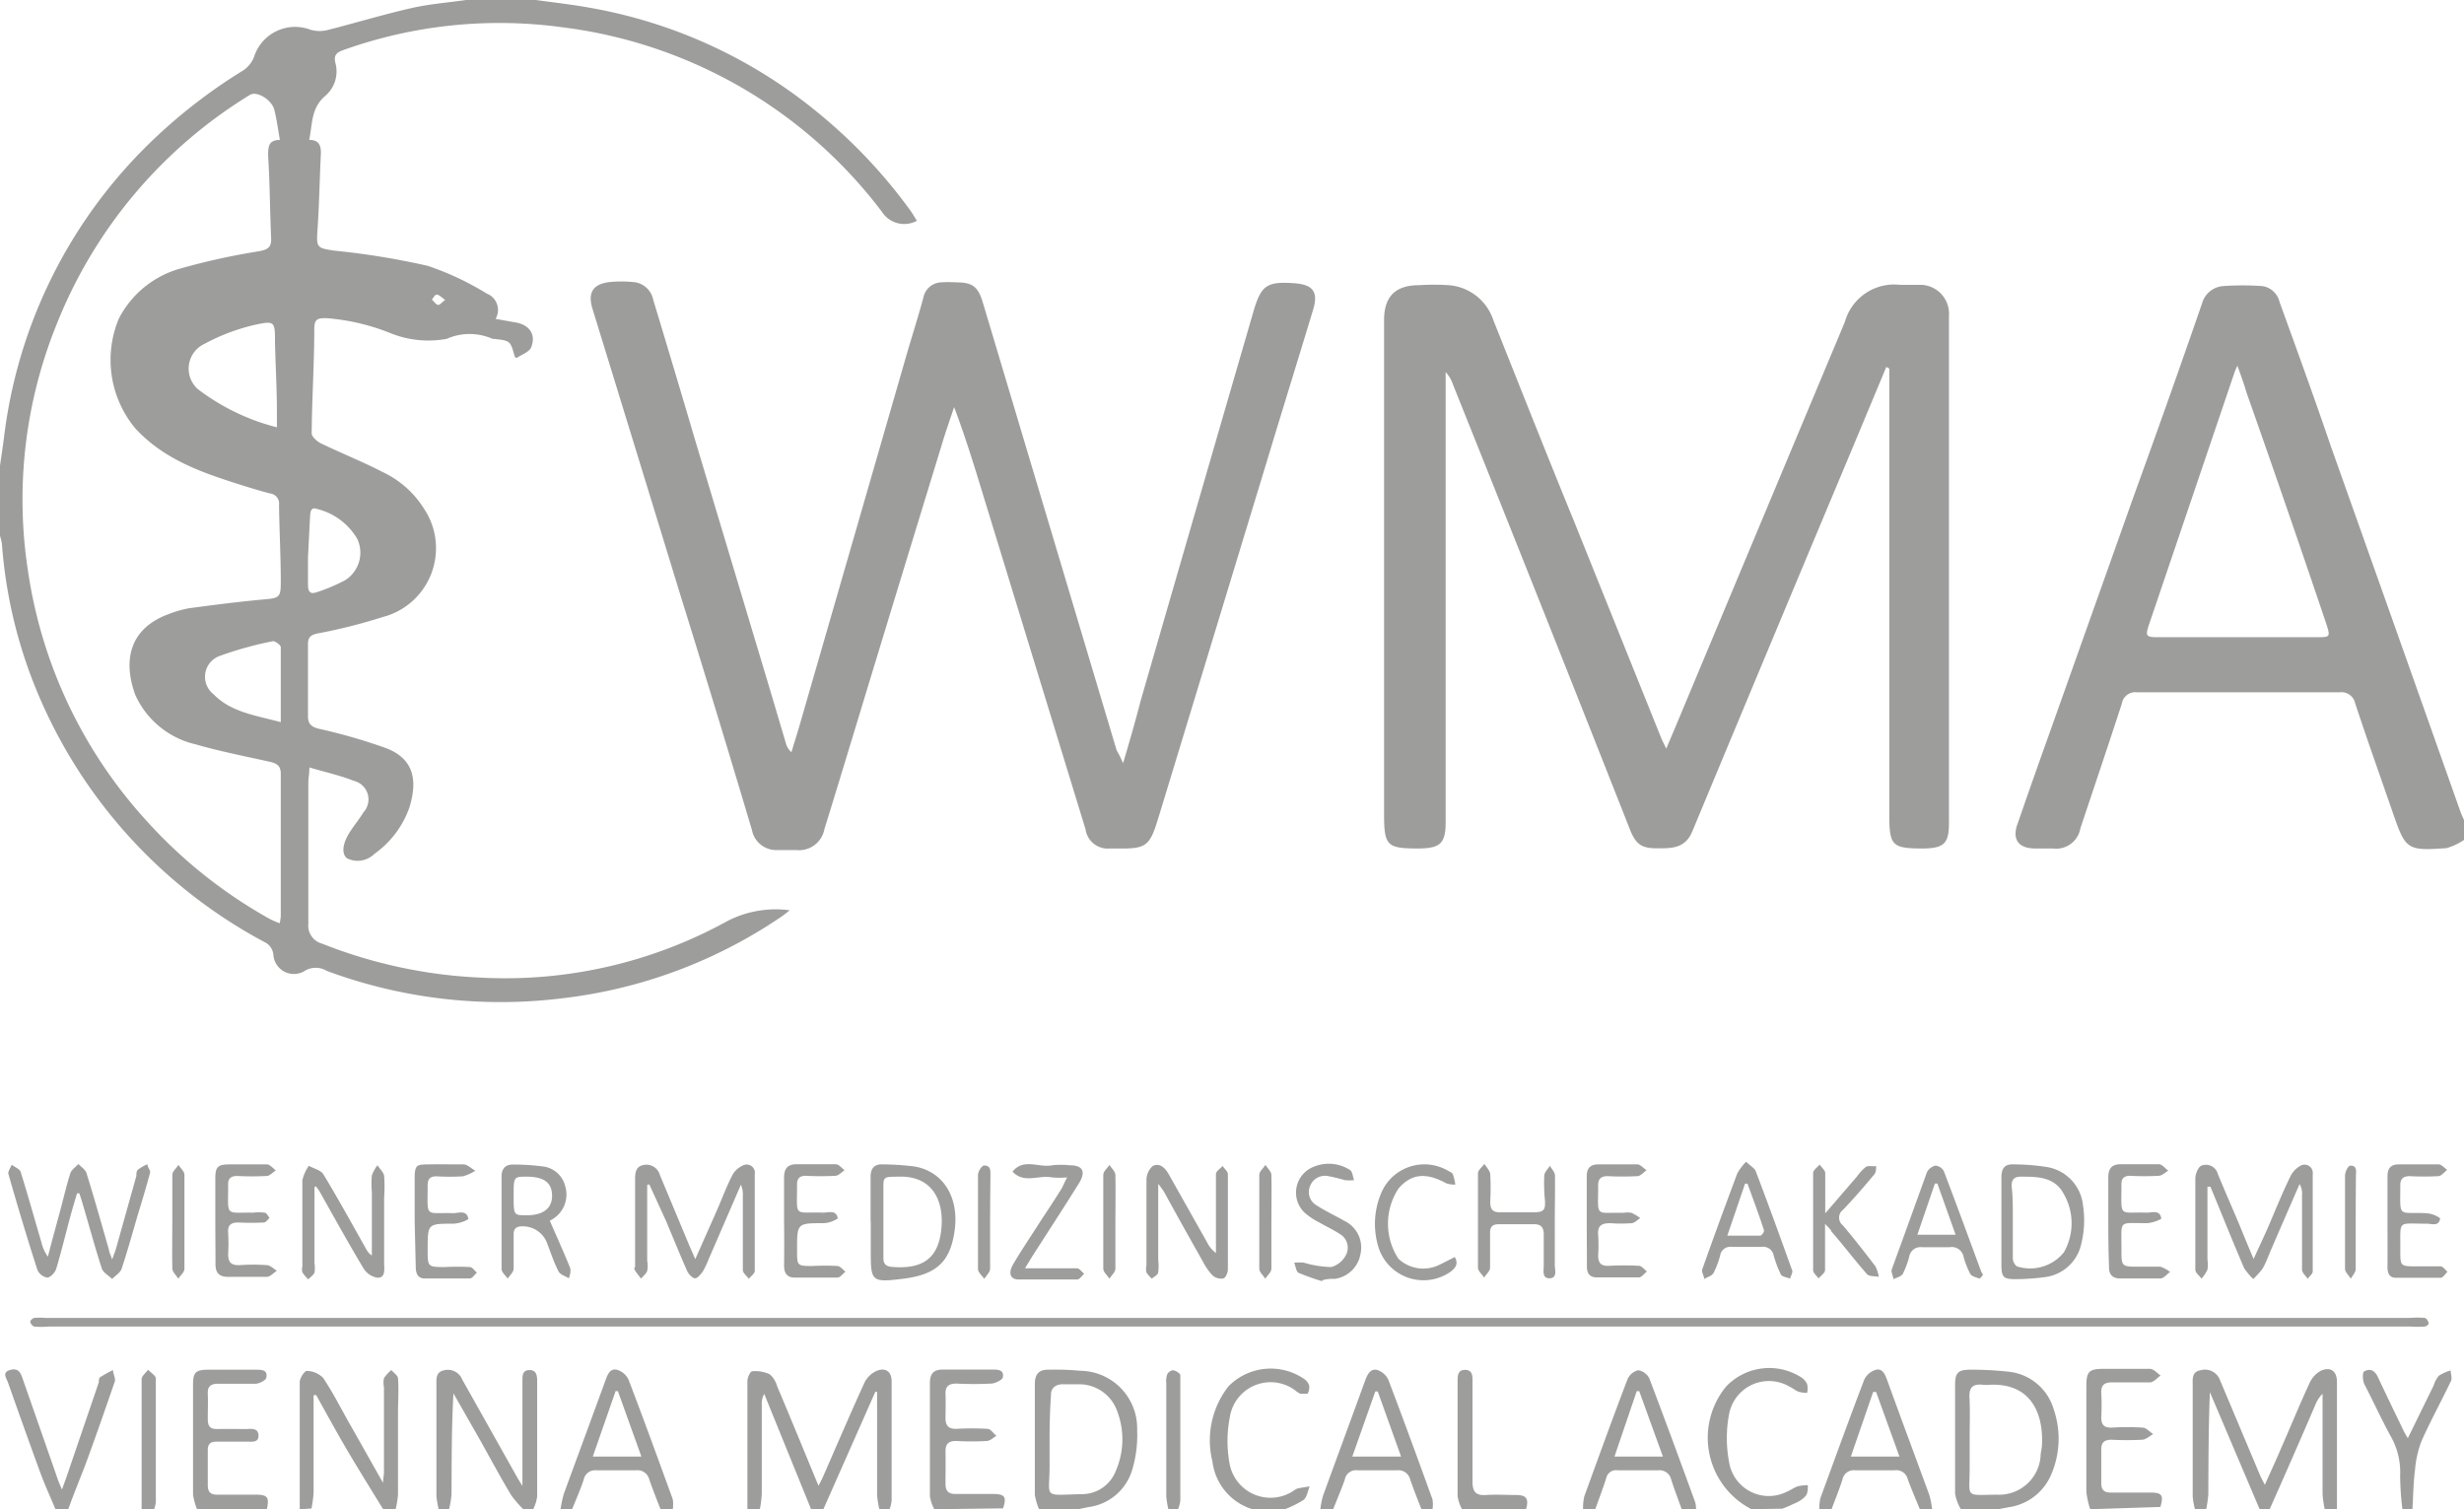 <?xml version="1.0" encoding="utf-8"?><svg xmlns="http://www.w3.org/2000/svg" viewBox="0 0 140.41 86"><defs><style>.a{fill:#9d9d9c;}</style></defs><title>logo-wma</title><path class="a" d="M30.54,0c1.08.15,2.16.27,3.23.47a28.06,28.06,0,0,1,12.9,6A29.59,29.59,0,0,1,51.88,12c.13.18.24.38.37.58a1.51,1.51,0,0,1-2-.52A27,27,0,0,0,32.09,1.56,26.41,26.41,0,0,0,19.6,2.84c-.39.14-.6.27-.49.74a1.83,1.83,0,0,1-.57,1.88c-.82.69-.73,1.6-.92,2.51.63,0,.69.42.66.9-.07,1.42-.09,2.84-.19,4.26-.07,1,0,1,.94,1.15a43.53,43.53,0,0,1,5.35.87,16.31,16.31,0,0,1,3.36,1.58,1,1,0,0,1,.5,1.44l1.12.2c.8.13,1.2.68.91,1.42-.11.27-.54.41-.81.6-.07,0-.13-.05-.13-.08-.25-.9-.25-.9-1.2-1h-.06a3.23,3.23,0,0,0-2.62,0A5.77,5.77,0,0,1,22.29,19a12.28,12.28,0,0,0-3.68-.87c-.44,0-.69,0-.7.56,0,2-.13,4-.15,6,0,.19.3.46.52.57,1.18.57,2.39,1.05,3.55,1.65A5.56,5.56,0,0,1,24.17,29a4.05,4.05,0,0,1-2.36,6.16,31,31,0,0,1-3.68.93c-.4.08-.58.2-.58.62,0,1.37,0,2.73,0,4.1,0,.43.18.6.59.71A32.26,32.26,0,0,1,22,42.63c1.58.61,1.81,1.82,1.33,3.38a5.44,5.44,0,0,1-2,2.65,1.35,1.35,0,0,1-1.57.24c-.31-.28-.24-.84.19-1.51.24-.37.53-.72.76-1.1a1.09,1.09,0,0,0-.56-1.8c-.78-.31-1.62-.49-2.52-.76,0,.39-.06.61-.06.84,0,2.69,0,5.38,0,8.07a1.06,1.06,0,0,0,.78,1.13,27.74,27.74,0,0,0,9.09,1.94,26.22,26.22,0,0,0,14-3.22A6,6,0,0,1,45,51.87a5.89,5.89,0,0,1-.51.39A27.89,27.89,0,0,1,32,56.89a28.49,28.49,0,0,1-13.39-1.57,1.2,1.2,0,0,0-1.24,0,1.17,1.17,0,0,1-1.79-.9.89.89,0,0,0-.53-.75A28.6,28.6,0,0,1,1.88,38.83,27.12,27.12,0,0,1,.11,31,2.46,2.46,0,0,0,0,30.54v-4c.07-.52.15-1,.22-1.55A28.09,28.09,0,0,1,8.12,8.56,30.59,30.59,0,0,1,13.88,4a1.65,1.65,0,0,0,.59-.74A2.46,2.46,0,0,1,17.71,1.7a1.89,1.89,0,0,0,1,0c1.58-.4,3.15-.88,4.74-1.24,1-.23,2.07-.31,3.11-.46ZM15.94,52.61a3.46,3.46,0,0,0,.06-.39c0-2.71,0-5.42,0-8.13,0-.45-.22-.59-.62-.68-1.43-.32-2.87-.6-4.25-1a5,5,0,0,1-3.42-2.81C7,37.65,7.36,35.83,9.59,35a6.33,6.33,0,0,1,1.18-.34c1.41-.19,2.82-.37,4.23-.5.92-.08,1-.11,1-1,0-1.46-.08-2.92-.1-4.38a.58.58,0,0,0-.5-.66c-.59-.15-1.17-.33-1.74-.51-2.19-.69-4.33-1.44-5.95-3.2a6.1,6.1,0,0,1-.94-6.25,5.64,5.64,0,0,1,3.48-2.85,38.82,38.82,0,0,1,4.55-1c.5-.1.67-.25.65-.74-.07-1.56-.07-3.12-.17-4.67,0-.54,0-.91.67-.93-.11-.61-.18-1.17-.32-1.72s-1-1.11-1.41-.83a27,27,0,0,0-11,13.08,26.6,26.6,0,0,0-1.63,14A26.87,26.87,0,0,0,8.34,46.76a27.43,27.43,0,0,0,7.06,5.62A5.14,5.14,0,0,0,15.94,52.61Zm-.16-28.26c0-.39,0-.61,0-.84,0-1.34-.08-2.68-.11-4,0-1.18,0-1.25-1.15-1a11.47,11.47,0,0,0-2.86,1.08,1.56,1.56,0,0,0-.39,2.58A12.51,12.51,0,0,0,15.78,24.35ZM16,41.15c0-1.52,0-2.9,0-4.27,0-.13-.34-.37-.46-.34a20.4,20.4,0,0,0-3,.83,1.26,1.26,0,0,0-.37,2.19C13.17,40.59,14.56,40.76,16,41.15Zm1.55-9.38h0c0,.51,0,1,0,1.52s.18.58.58.43a10.05,10.05,0,0,0,1.54-.66,1.85,1.85,0,0,0,.69-2.35A3.66,3.66,0,0,0,18.06,29c-.34-.12-.37.15-.39.4Zm7.82-14.68c-.22-.15-.34-.29-.47-.3s-.19.18-.29.28c.11.1.21.26.33.3S25.16,17.23,25.37,17.09Z"/><path class="a" d="M140.41,47.86a3.41,3.41,0,0,1-1,.47c-2.25.16-2.33.08-3.05-2s-1.46-4.16-2.15-6.25a.8.8,0,0,0-.89-.63H121.79a.78.78,0,0,0-.88.65c-.77,2.37-1.57,4.73-2.36,7.1A1.4,1.4,0,0,1,117,48.35h-1c-1,0-1.38-.53-1-1.49q.87-2.52,1.76-5,2.41-6.78,4.82-13.56,2-5.51,3.9-11a1.35,1.35,0,0,1,1.22-1,16.16,16.16,0,0,1,2.2,0,1.18,1.18,0,0,1,1,.91c1,2.76,2,5.51,2.94,8.27q3.69,10.38,7.37,20.78a7,7,0,0,0,.31.69Zm-12.92-27a3.3,3.3,0,0,0-.15.34q-2.45,7.23-4.9,14.45c-.19.59-.14.66.52.66H132c.79,0,.81,0,.55-.8Q130.32,28.9,128,22.32C127.87,21.85,127.69,21.38,127.49,20.82Z"/><path class="a" d="M125.08,86a3.83,3.83,0,0,1-.13-.74q0-3.15,0-6.31c0-.36-.06-.79.45-.87a.91.91,0,0,1,1.1.55l2.29,5.44c.06.14.13.27.27.54.33-.74.62-1.36.89-2,.56-1.27,1.08-2.55,1.66-3.8a1.5,1.5,0,0,1,.64-.7c.54-.24.92,0,.92.63,0,2.42,0,4.83,0,7.25h-.7a6.35,6.35,0,0,1-.12-.86c0-1.73,0-3.47,0-5.2,0-.17,0-.34,0-.51a1.88,1.88,0,0,0-.41.63q-1.29,3-2.6,5.94h-.58l-2.83-6.66c-.08,2-.08,3.88-.09,5.81a6.21,6.21,0,0,1-.12.85Z"/><path class="a" d="M42.59,86c0-2.43,0-4.87,0-7.3,0-.2.16-.55.27-.56a1.91,1.91,0,0,1,1,.17,1.34,1.34,0,0,1,.42.67c.78,1.84,1.54,3.7,2.36,5.68a6.17,6.17,0,0,0,.29-.58c.77-1.76,1.53-3.54,2.33-5.29a1.42,1.42,0,0,1,.71-.68c.51-.2.84.06.84.61,0,2.26,0,4.52,0,6.77a1.89,1.89,0,0,1-.12.51h-.58a5,5,0,0,1-.13-.85c0-1.77,0-3.54,0-5.31,0-.18,0-.35,0-.53h-.1L46.92,86h-.7l-2.67-6.57a1.06,1.06,0,0,0-.14.57c0,1.72,0,3.43,0,5.14a6.32,6.32,0,0,1-.11.86Z"/><path class="a" d="M25,86a4.78,4.78,0,0,1-.13-.74q0-3.15,0-6.32c0-.34-.05-.75.41-.85a.88.88,0,0,1,1.06.52l3.18,5.66.25.4v-6c0-.28,0-.59.39-.6s.45.29.45.6q0,3.31,0,6.61a2.42,2.42,0,0,1-.22.71h-.58a6.31,6.31,0,0,1-.68-.79c-.6-1-1.17-2.06-1.75-3.1l-1.54-2.7c-.11,1.94-.1,3.84-.11,5.74a5,5,0,0,1-.14.85Z"/><path class="a" d="M17.08,86c0-2.42,0-4.83,0-7.25,0-.22.28-.64.4-.63a1.35,1.35,0,0,1,.93.39c.55.82,1,1.71,1.49,2.58.63,1.1,1.24,2.2,1.93,3.41,0-.28.05-.44.05-.6V79.05a1.27,1.27,0,0,1,0-.52,2.27,2.27,0,0,1,.42-.46c.14.16.37.31.38.47.05.66,0,1.33,0,2,0,1.54,0,3.08,0,4.62a5,5,0,0,1-.14.85h-.7c-.67-1.09-1.35-2.18-2-3.28s-1.22-2.15-1.82-3.23l-.15,0v.6c0,1.68,0,3.35,0,5a8.46,8.46,0,0,1-.12.86Z"/><path class="a" d="M59.21,86a3.49,3.49,0,0,1-.24-.82c0-2.1,0-4.2,0-6.3,0-.56.21-.84.78-.83a15.39,15.39,0,0,1,1.8.06,3.28,3.28,0,0,1,3.25,3.38,6.84,6.84,0,0,1-.29,2.29,3,3,0,0,1-2.5,2.1l-.57.12Zm.6-4c0,.51,0,1,0,1.52,0,1.87-.43,1.68,1.78,1.62a2.07,2.07,0,0,0,2-1.34,4.5,4.5,0,0,0,.06-3.42,2.29,2.29,0,0,0-2.11-1.5c-.35,0-.7,0-1,0s-.67.15-.65.64C59.83,80.33,59.81,81.17,59.81,82Z"/><path class="a" d="M111.74,86a2.64,2.64,0,0,1-.33-.88c0-2.07,0-4.13,0-6.2,0-.7.17-.87.87-.87a19.35,19.35,0,0,1,2.15.11,3,3,0,0,1,2.6,2.15,5.15,5.15,0,0,1-.19,3.82,3.1,3.1,0,0,1-2.4,1.76l-.57.11Zm.5-4c0,.57,0,1.13,0,1.7,0,1.67-.3,1.49,1.55,1.47A2.37,2.37,0,0,0,116.28,83c0-.22.07-.43.08-.64.1-1.94-.72-3.57-3-3.45a2,2,0,0,1-.35,0c-.58-.07-.82.14-.78.75C112.27,80.41,112.24,81.21,112.24,82Z"/><path class="a" d="M31.94,86a8,8,0,0,1,.18-.85c.8-2.19,1.61-4.37,2.41-6.57.12-.32.28-.63.65-.52a1.06,1.06,0,0,1,.63.54c.87,2.27,1.7,4.56,2.53,6.84a2.06,2.06,0,0,1,0,.56h-.7c-.22-.56-.44-1.12-.64-1.69a.69.69,0,0,0-.74-.53q-1.14,0-2.28,0a.67.67,0,0,0-.72.54c-.19.57-.43,1.12-.66,1.68Zm1.84-3h2.77l-1.34-3.73h-.13Z"/><path class="a" d="M103.67,86a3.11,3.11,0,0,1,.06-.62c.83-2.26,1.65-4.53,2.51-6.78a1.08,1.08,0,0,1,.64-.54c.36-.11.52.21.64.53.8,2.21,1.62,4.41,2.43,6.62a5.24,5.24,0,0,1,.15.79h-.7c-.23-.57-.48-1.14-.69-1.72a.67.67,0,0,0-.74-.5c-.75,0-1.51,0-2.26,0a.66.66,0,0,0-.72.53c-.18.57-.41,1.13-.62,1.69Zm4.57-3-1.33-3.68h-.17L105.47,83Z"/><path class="a" d="M75.24,86a4.26,4.26,0,0,1,.16-.79c.8-2.2,1.61-4.39,2.41-6.59.13-.34.31-.66.69-.55a1.06,1.06,0,0,1,.62.57c.86,2.26,1.69,4.53,2.51,6.8a1.73,1.73,0,0,1,0,.56H81c-.22-.56-.44-1.12-.64-1.69a.69.69,0,0,0-.74-.53c-.75,0-1.52,0-2.27,0a.65.65,0,0,0-.72.54c-.2.57-.44,1.12-.66,1.68Zm3.27-6.71h-.14L77.06,83h2.78Z"/><path class="a" d="M90.21,86a2.92,2.92,0,0,1,.07-.73c.81-2.23,1.62-4.47,2.47-6.69a.9.9,0,0,1,.6-.5.87.87,0,0,1,.63.45c.89,2.34,1.76,4.71,2.62,7.07a1.75,1.75,0,0,1,.05.4h-.82c-.2-.57-.42-1.13-.6-1.7a.68.68,0,0,0-.73-.52c-.78,0-1.56,0-2.33,0a.57.57,0,0,0-.64.45c-.19.59-.41,1.17-.62,1.76Zm3.2-6.73h-.14L92,83h2.76Z"/><path class="a" d="M119.11,86a4.66,4.66,0,0,1-.22-1c0-2,0-4,0-6,0-.84.14-1,1-1s1.75,0,2.62,0c.21,0,.41.24.61.38-.2.14-.39.38-.59.39-.72,0-1.44,0-2.16,0-.43,0-.65.13-.63.6a13.08,13.08,0,0,1,0,1.4c0,.44.18.59.6.58a12.78,12.78,0,0,1,1.75,0c.21,0,.41.24.61.37-.21.11-.41.31-.63.32a17,17,0,0,1-1.75,0c-.43,0-.59.18-.58.59,0,.63,0,1.25,0,1.87,0,.41.17.56.56.55q1.11,0,2.22,0c.69,0,.78.15.59.82Z"/><path class="a" d="M11.23,86a3.6,3.6,0,0,1-.23-.82q0-3.14,0-6.25c0-.72.13-.87.84-.88h2.75c.3,0,.67,0,.59.43,0,.16-.38.35-.59.37-.72,0-1.44,0-2.16,0-.42,0-.61.15-.59.58s0,.94,0,1.41.15.6.58.59,1.05,0,1.58,0c.29,0,.71-.09.73.36s-.42.35-.7.36c-.57,0-1.13,0-1.7,0-.34,0-.49.14-.49.48,0,.67,0,1.33,0,2,0,.42.19.55.57.54q1.08,0,2.16,0c.68,0,.78.15.64.82Z"/><path class="a" d="M53.24,86a2.4,2.4,0,0,1-.25-.74c0-2.14,0-4.29,0-6.43,0-.54.19-.79.74-.79.94,0,1.87,0,2.81,0,.29,0,.68,0,.61.42,0,.16-.41.36-.65.38a19.82,19.82,0,0,1-2,0c-.45,0-.64.17-.62.62s0,.9,0,1.35.19.62.63.61a14.74,14.74,0,0,1,1.76,0c.18,0,.34.26.51.4-.18.1-.35.28-.54.29a14.6,14.6,0,0,1-1.75,0c-.46,0-.62.18-.61.63s0,1.2,0,1.81c0,.43.18.59.6.58q1,0,2.1,0c.69,0,.79.17.58.82Z"/><path class="a" d="M3.16,86c-.29-.7-.61-1.39-.87-2.1Q1.36,81.35.46,78.79c-.08-.24-.37-.58.1-.72s.61.13.73.49q1,2.86,2,5.73c.05.15.12.31.24.59l.25-.69,1.85-5.42c0-.11,0-.27.12-.32a7.62,7.62,0,0,1,.69-.38c0,.22.16.47.1.66C6,80.29,5.46,81.85,4.89,83.4c-.33.87-.69,1.73-1,2.6Z"/><path class="a" d="M99.81,86a4.58,4.58,0,0,1-1.44-7,3.39,3.39,0,0,1,4.28-.51.88.88,0,0,1,.33.39,1.18,1.18,0,0,1,0,.49,1.89,1.89,0,0,1-.47-.06c-.18-.06-.33-.2-.51-.28a2.31,2.31,0,0,0-3.47,1.56,7.27,7.27,0,0,0,0,2.71A2.29,2.29,0,0,0,101.83,85c.22-.09.41-.24.63-.31a2.6,2.6,0,0,1,.56-.06c0,.21,0,.48-.14.63a1.68,1.68,0,0,1-.62.41,7.37,7.37,0,0,1-.7.3Z"/><path class="a" d="M71.37,86a3.26,3.26,0,0,1-2.28-2.72A5,5,0,0,1,70,79a3.37,3.37,0,0,1,4.32-.42.74.74,0,0,1,.28.36.73.73,0,0,1-.09.48s-.27,0-.41,0a1,1,0,0,1-.25-.16,2.35,2.35,0,0,0-3.77,1.5,7.06,7.06,0,0,0,0,2.71,2.37,2.37,0,0,0,3.6,1.5,1.28,1.28,0,0,1,.25-.15c.23-.05.46-.08.7-.12-.11.26-.15.62-.35.77a5.57,5.57,0,0,1-1.15.56Z"/><path class="a" d="M136.9,86a17.32,17.32,0,0,1-.13-1.9,4.15,4.15,0,0,0-.52-2.23c-.55-1-1-2-1.52-3-.1-.22-.12-.68,0-.73.38-.2.64,0,.81.41q.71,1.5,1.44,3a3.81,3.81,0,0,0,.23.4l1.47-3a1.67,1.67,0,0,1,.3-.56,2.73,2.73,0,0,1,.67-.3c0,.21.11.47,0,.64-.54,1.13-1.14,2.22-1.65,3.36a5.82,5.82,0,0,0-.38,1.66c-.1.75-.1,1.51-.15,2.26Z"/><path class="a" d="M83.31,86a2.4,2.4,0,0,1-.25-.74c0-2.18,0-4.35,0-6.53,0-.32,0-.68.44-.67s.41.4.41.7c0,1.89,0,3.77,0,5.66,0,.59.19.81.77.77s1.13,0,1.69,0,.78.15.59.82Z"/><path class="a" d="M8.07,86c0-2.47,0-4.94,0-7.41,0-.18.24-.36.37-.54.15.17.43.33.44.49,0,2.36,0,4.71,0,7.07a1.86,1.86,0,0,1-.1.39Z"/><path class="a" d="M66.58,86a4.75,4.75,0,0,1-.12-.74c0-2.14,0-4.29,0-6.43a1.24,1.24,0,0,1,.05-.51.44.44,0,0,1,.34-.24.69.69,0,0,1,.41.25s0,.18,0,.28q0,3.44,0,6.89a1.85,1.85,0,0,1-.13.5Z"/><path class="a" d="M107.49,20.91l-1.91,4.58Q101,36.41,96.45,47.34c-.4,1-1.15,1-2,1s-1.2-.18-1.54-1q-5-12.68-10.09-25.37a2.07,2.07,0,0,0-.44-.77V46.82c0,1.22-.28,1.51-1.51,1.53-1.84,0-2-.13-2-2V18.25c0-1.35.64-2,2-2a13.58,13.58,0,0,1,1.69,0,2.91,2.91,0,0,1,2.54,2c1.51,3.78,3,7.56,4.55,11.34l5,12.43c.07.18.16.34.3.64.39-.92.73-1.72,1.06-2.52q4.56-10.91,9.12-21.8a2.92,2.92,0,0,1,3.14-2.11c.41,0,.82,0,1.23,0A1.65,1.65,0,0,1,111.06,18c0,.17,0,.35,0,.52V46.91c0,1.13-.27,1.41-1.4,1.44-1.86,0-2-.13-2-2V21Z"/><path class="a" d="M64,43.49c.38-1.29.71-2.43,1-3.56q3.21-11.1,6.43-22.19c.44-1.5.77-1.71,2.34-1.6,1.06.08,1.36.5,1.06,1.5-.87,2.88-1.76,5.74-2.63,8.62L66.09,46.34l-.21.67c-.37,1.12-.65,1.33-1.81,1.34-.28,0-.55,0-.82,0a1.28,1.28,0,0,1-1.39-1.09L56,28.13c-.5-1.64-1-3.27-1.63-4.93-.25.75-.51,1.48-.73,2.23q-2.49,8.12-4.95,16.22c-.57,1.87-1.13,3.73-1.71,5.59a1.47,1.47,0,0,1-1.59,1.2c-.37,0-.74,0-1.11,0a1.41,1.41,0,0,1-1.43-1.14q-2-6.72-4.09-13.43-2.49-8.13-5-16.28c-.27-.89,0-1.41,1-1.52a6.85,6.85,0,0,1,1.28,0,1.25,1.25,0,0,1,1.18,1q1.21,4,2.41,8.07l4.05,13.5c.37,1.23.73,2.46,1.1,3.7a1,1,0,0,0,.32.52c.19-.64.4-1.28.58-1.93q3-10.38,6-20.78c.31-1.06.65-2.12.94-3.2a1.07,1.07,0,0,1,1-.86,6.47,6.47,0,0,1,.88,0c.94,0,1.24.26,1.51,1.16l7.62,25.5C63.77,43,63.85,43.15,64,43.49Z"/><path class="a" d="M70,75.59H2.75a4.4,4.4,0,0,1-.81,0,.4.4,0,0,1-.22-.28c0-.05.13-.19.22-.21a3.39,3.39,0,0,1,.64,0H137.3a5.08,5.08,0,0,1,.87,0c.09,0,.2.17.22.28s-.13.2-.22.21a5.49,5.49,0,0,1-.81,0Z"/><path class="a" d="M36.88,67.52v4.32a1.59,1.59,0,0,1,0,.58c-.06.17-.23.29-.35.44-.11-.15-.24-.3-.34-.46s0-.15,0-.23c0-1.64,0-3.27,0-4.91,0-.35,0-.75.42-.86a.8.8,0,0,1,1,.57l1.67,4,.34.78,1.25-2.82c.28-.64.52-1.3.84-1.92a1.23,1.23,0,0,1,.59-.58.47.47,0,0,1,.71.49c0,1.83,0,3.67,0,5.5,0,.15-.22.3-.34.45-.12-.17-.34-.33-.34-.5,0-1.4,0-2.81,0-4.21a1.4,1.4,0,0,0-.11-.65q-.93,2.15-1.85,4.27a4.68,4.68,0,0,1-.3.64c-.12.17-.31.42-.46.42s-.38-.24-.46-.43c-.41-.93-.79-1.87-1.18-2.8L37,67.49Z"/><path class="a" d="M125.79,67.63v4.14a1.87,1.87,0,0,1,0,.58,2.06,2.06,0,0,1-.34.51c-.12-.17-.34-.33-.35-.5,0-.85,0-1.71,0-2.57s0-1.75,0-2.63c0-.26.16-.66.35-.74a.7.7,0,0,1,.93.47c.41,1,.81,1.9,1.21,2.85.25.61.5,1.22.83,2,.31-.68.56-1.21.8-1.75.43-1,.83-2,1.29-2.94a1.38,1.38,0,0,1,.56-.61.47.47,0,0,1,.72.46c0,1.85,0,3.7,0,5.55,0,.14-.19.28-.29.42-.11-.17-.31-.34-.32-.51,0-1.42,0-2.84,0-4.26a1.06,1.06,0,0,0-.14-.63c-.52,1.2-1.05,2.41-1.57,3.62-.18.39-.31.8-.52,1.17a4,4,0,0,1-.55.62,3.72,3.72,0,0,1-.52-.62c-.66-1.54-1.28-3.09-1.92-4.64Z"/><path class="a" d="M4.39,68c-.13.44-.26.87-.38,1.31-.27,1-.51,2-.81,3-.07.21-.33.49-.51.49a.76.76,0,0,1-.56-.44Q1.26,69.65.47,66.86c0-.13.13-.33.2-.49.18.14.46.24.51.42.42,1.34.79,2.69,1.18,4a2.29,2.29,0,0,0,.37.82c.25-1,.51-1.9.76-2.85.17-.64.32-1.29.52-1.91.07-.2.3-.35.46-.52.16.17.4.32.46.52.45,1.45.86,2.91,1.28,4.37,0,.13.09.25.18.55.11-.31.18-.48.23-.65.38-1.37.77-2.74,1.15-4.11,0-.13,0-.3.12-.38a2.81,2.81,0,0,1,.51-.29c0,.17.19.35.15.49-.22.83-.47,1.65-.72,2.47-.29,1-.57,2-.9,3-.08.23-.36.39-.54.58-.2-.2-.51-.36-.59-.6-.4-1.24-.74-2.5-1.11-3.75-.05-.18-.11-.35-.17-.53Z"/><path class="a" d="M66,67.46V71.8a2.63,2.63,0,0,1,0,.69c0,.15-.23.25-.36.37a1.66,1.66,0,0,1-.31-.35.93.93,0,0,1,0-.41c0-1.61,0-3.23,0-4.85a1.08,1.08,0,0,1,.36-.81c.41-.2.72.13.92.49l2.18,3.87a1.62,1.62,0,0,0,.5.6V68.91c0-.68,0-1.36,0-2,0-.17.24-.31.38-.47.1.16.3.31.3.47,0,1.81,0,3.63,0,5.44,0,.18-.14.48-.26.5a.74.74,0,0,1-.62-.18,3.22,3.22,0,0,1-.53-.76c-.75-1.32-1.49-2.65-2.23-4A5.1,5.1,0,0,0,66,67.46Z"/><path class="a" d="M17.92,67.64V72a1.5,1.5,0,0,1,0,.52c-.07.15-.23.25-.35.38a2.12,2.12,0,0,1-.34-.4.77.77,0,0,1,0-.34c0-1.64,0-3.28,0-4.91a2.4,2.4,0,0,1,.37-.82c.28.16.69.25.83.49.85,1.4,1.63,2.83,2.44,4.26a.89.89,0,0,0,.32.36V67.91a4.8,4.8,0,0,1,0-.93,2.07,2.07,0,0,1,.32-.58c.13.2.34.39.38.6a8.4,8.4,0,0,1,0,1.23c0,1.24,0,2.49,0,3.74,0,.33.1.83-.36.84a1.14,1.14,0,0,1-.83-.56c-.87-1.45-1.69-2.94-2.52-4.41L18,67.6Z"/><path class="a" d="M49.61,69.57c0-.83,0-1.67,0-2.51,0-.49.22-.74.71-.71a15.4,15.4,0,0,1,1.8.12c1.64.29,2.54,1.76,2.28,3.65-.24,1.74-1,2.5-2.89,2.74s-1.89.16-1.89-1.65V69.57Zm1.64-2.52c-.84,0-.91,0-.91.54,0,1.36,0,2.72,0,4.09,0,.33.13.48.48.51,1.84.16,2.74-.55,2.84-2.4C53.74,68.16,52.93,67,51.25,67.05Z"/><path class="a" d="M31.33,69.56c.41.94.8,1.8,1.15,2.67.07.17,0,.41-.06.61-.2-.12-.5-.21-.59-.39-.26-.5-.42-1-.64-1.57a1.47,1.47,0,0,0-1.43-1c-.35,0-.5.14-.49.49,0,.64,0,1.28,0,1.92,0,.2-.22.38-.34.57-.12-.18-.35-.37-.35-.55,0-1.75,0-3.51,0-5.26,0-.46.22-.7.67-.69a12.47,12.47,0,0,1,1.62.1,1.49,1.49,0,0,1,1.34,1.14,1.64,1.64,0,0,1-.72,1.87Zm-2.06-1.42c0,1.11,0,1.11.74,1.11.95,0,1.46-.4,1.45-1.13S31,67.05,30,67.05C29.27,67.05,29.27,67.06,29.27,68.14Z"/><path class="a" d="M114.05,69.59c0-.84,0-1.68,0-2.51,0-.49.18-.75.67-.73a12.32,12.32,0,0,1,1.92.15,2.47,2.47,0,0,1,2.06,2.19,5.58,5.58,0,0,1-.1,2.19,2.42,2.42,0,0,1-2.13,1.9,12.75,12.75,0,0,1-1.63.11c-.68,0-.78-.12-.79-.78Zm.65,0c0,.7,0,1.4,0,2.1a.6.6,0,0,0,.23.47,2.47,2.47,0,0,0,2.68-.8,3.34,3.34,0,0,0,0-3.31c-.52-1-1.5-1-2.46-1-.37,0-.52.16-.52.53C114.71,68.24,114.7,68.9,114.7,69.57Z"/><path class="a" d="M99.5,66.2c.25.24.48.36.55.54.72,1.89,1.41,3.79,2.09,5.69,0,.12-.09.29-.14.43-.18-.08-.45-.1-.52-.24a6.45,6.45,0,0,1-.41-1.09.61.61,0,0,0-.69-.48c-.56,0-1.13,0-1.69,0a.59.59,0,0,0-.67.5,5.15,5.15,0,0,1-.38,1c-.1.16-.35.22-.53.33,0-.18-.16-.39-.11-.54.65-1.84,1.32-3.66,2-5.48A3.19,3.19,0,0,1,99.5,66.2Zm-1.07,4.21c.7,0,1.29,0,1.88,0,.08,0,.24-.23.21-.31-.29-.89-.62-1.77-.94-2.65l-.14,0Z"/><path class="a" d="M113,72.64s-.15.23-.21.21-.43-.11-.51-.25a4.75,4.75,0,0,1-.39-1,.68.68,0,0,0-.79-.53c-.52,0-1,0-1.57,0a.65.65,0,0,0-.73.52,4.82,4.82,0,0,1-.37,1c-.09.15-.35.21-.54.3,0-.18-.14-.39-.09-.55.67-1.85,1.34-3.69,2-5.53a.74.74,0,0,1,.49-.39.6.6,0,0,1,.48.32c.73,1.91,1.43,3.83,2.14,5.75A1.26,1.26,0,0,1,113,72.64Zm-2.6-5.2h-.14l-1,2.92h2.18Z"/><path class="a" d="M88.6,69.63c0,.82,0,1.64,0,2.46,0,.27.16.74-.3.75s-.32-.49-.33-.78c0-.57,0-1.13,0-1.7,0-.41-.14-.61-.57-.6-.68,0-1.37,0-2,0-.34,0-.49.14-.49.48,0,.69,0,1.37,0,2,0,.19-.22.37-.34.56-.12-.19-.34-.37-.35-.56,0-1.79,0-3.59,0-5.38,0-.18.24-.36.37-.54.11.19.31.38.33.58a13.87,13.87,0,0,1,0,1.58c0,.46.17.62.62.6.62,0,1.25,0,1.87,0s.65-.2.63-.67A9.52,9.52,0,0,1,88,67c0-.2.21-.38.32-.57.1.18.28.36.29.55C88.62,67.84,88.6,68.74,88.6,69.63Z"/><path class="a" d="M104,69.74v1c0,.54,0,1.09,0,1.63,0,.17-.24.32-.37.48-.11-.16-.31-.31-.31-.47,0-1.85,0-3.7,0-5.54,0-.16.24-.32.37-.48.11.16.3.31.32.47,0,.52,0,1.05,0,1.58,0,.18,0,.37,0,.73l1.81-2.1a2.69,2.69,0,0,1,.51-.55c.15-.09.39,0,.58-.05,0,.17,0,.38-.12.5-.58.69-1.16,1.37-1.77,2a.56.56,0,0,0,0,.89c.64.76,1.25,1.54,1.85,2.33a1.92,1.92,0,0,1,.19.6c-.24-.06-.57,0-.7-.19-.68-.77-1.3-1.6-2-2.4C104.35,70.09,104.25,70,104,69.74Z"/><path class="a" d="M12.27,69.62V67.16c0-.68.14-.81.83-.81s1.41,0,2.11,0c.17,0,.34.22.51.34-.17.11-.34.31-.52.32a15.88,15.88,0,0,1-1.69,0c-.34,0-.52.14-.51.49v.11c0,1.74-.18,1.47,1.43,1.49a2.72,2.72,0,0,1,.64,0c.12,0,.2.19.29.3-.1.09-.2.25-.31.26a14.26,14.26,0,0,1-1.46,0c-.42,0-.62.14-.59.57a10.1,10.1,0,0,1,0,1.23c0,.5.2.65.67.63a11,11,0,0,1,1.52,0c.2,0,.39.2.59.32-.19.12-.37.33-.56.35-.74,0-1.48,0-2.22,0-.53,0-.73-.25-.72-.76C12.28,71.29,12.27,70.46,12.27,69.62Z"/><path class="a" d="M23.63,69.61c0-.82,0-1.64,0-2.45s.13-.8.78-.81,1.32,0,2,0c.23,0,.45.24.68.36a2.64,2.64,0,0,1-.71.32,12.68,12.68,0,0,1-1.51,0c-.35,0-.5.15-.5.5,0,1.91-.19,1.55,1.44,1.6.33,0,.8-.21.88.34a1.88,1.88,0,0,1-.87.26c-1.45,0-1.45,0-1.45,1.47,0,1,0,1,1,1a13,13,0,0,1,1.4,0c.15,0,.27.21.41.32-.14.11-.26.32-.4.33-.86,0-1.71,0-2.57,0-.43,0-.52-.32-.52-.69Z"/><path class="a" d="M44.68,69.62c0-.84,0-1.68,0-2.51,0-.51.19-.77.72-.77.74,0,1.48,0,2.22,0,.18,0,.34.22.51.34-.17.11-.34.31-.52.32a15.85,15.85,0,0,1-1.69,0c-.34,0-.5.14-.5.49,0,1.94-.21,1.55,1.48,1.61.31,0,.76-.18.84.33a1.58,1.58,0,0,1-.81.27c-1.51,0-1.51,0-1.51,1.52,0,.92,0,.92.89.92a13,13,0,0,1,1.4,0c.17,0,.31.21.47.32-.15.12-.29.33-.45.34-.81,0-1.63,0-2.45,0-.45,0-.6-.28-.6-.69C44.69,71.33,44.69,70.48,44.68,69.62Z"/><path class="a" d="M120.14,69.62c0-.84,0-1.68,0-2.52,0-.51.19-.76.72-.76.72,0,1.44,0,2.16,0,.19,0,.36.24.54.37-.18.1-.35.28-.54.29a14.93,14.93,0,0,1-1.64,0c-.34,0-.5.15-.49.5,0,1.92-.18,1.55,1.44,1.6.31,0,.77-.18.83.35a2,2,0,0,1-.83.25c-1.65,0-1.43-.22-1.44,1.48,0,1,0,1,1,1,.41,0,.82,0,1.22,0a1.85,1.85,0,0,1,.55.3c-.18.13-.36.36-.55.37-.76,0-1.52,0-2.28,0-.47,0-.66-.23-.65-.7C120.15,71.34,120.14,70.48,120.14,69.62Z"/><path class="a" d="M136.05,69.62c0-.86,0-1.71,0-2.57,0-.46.17-.7.64-.7.76,0,1.52,0,2.27,0,.17,0,.33.2.49.31-.16.13-.32.34-.49.36a14.93,14.93,0,0,1-1.64,0c-.36,0-.54.14-.54.51,0,1.9-.17,1.53,1.46,1.6a1.55,1.55,0,0,1,.81.29c-.06.5-.5.3-.79.31-1.69,0-1.46-.24-1.48,1.5,0,.93,0,.93.94.93.45,0,.9,0,1.35,0,.14,0,.27.2.4.31-.13.12-.25.34-.39.34-.85,0-1.71,0-2.56,0-.38,0-.47-.28-.47-.61C136.06,71.37,136.05,70.5,136.05,69.62Z"/><path class="a" d="M60.81,67.09a4.58,4.58,0,0,1-.88,0c-.74-.15-1.58.38-2.23-.33.64-.79,1.51-.2,2.26-.36a4.68,4.68,0,0,1,1,0c.73,0,.93.35.54,1-.87,1.4-1.78,2.79-2.67,4.18l-.42.69h1.26c.57,0,1.13,0,1.7,0,.14,0,.27.2.41.31-.13.12-.26.33-.4.33-1.11,0-2.22,0-3.33,0-.48,0-.61-.36-.32-.86.42-.72.89-1.42,1.34-2.12s1-1.51,1.46-2.26C60.61,67.49,60.68,67.34,60.81,67.09Z"/><path class="a" d="M90.42,69.61c0-.86,0-1.72,0-2.58,0-.47.21-.68.66-.68.74,0,1.49,0,2.22,0,.18,0,.35.22.53.33-.17.12-.34.33-.52.34a15.88,15.88,0,0,1-1.69,0c-.4,0-.56.16-.55.56,0,1.81-.21,1.5,1.44,1.53a1.41,1.41,0,0,1,.46,0,2.88,2.88,0,0,1,.5.3c-.16.1-.31.27-.48.29a8.42,8.42,0,0,1-1.23,0c-.49,0-.73.14-.69.66a9.14,9.14,0,0,1,0,1.17c0,.47.19.62.62.6a16,16,0,0,1,1.7,0c.16,0,.31.21.46.32-.15.12-.3.33-.45.34-.8,0-1.6,0-2.4,0-.41,0-.58-.23-.57-.64C90.43,71.36,90.42,70.48,90.42,69.61Z"/><path class="a" d="M75.32,73A12.78,12.78,0,0,1,74,72.53c-.14-.07-.17-.38-.25-.58a3.37,3.37,0,0,1,.55,0,5.84,5.84,0,0,0,1.57.25,1.37,1.37,0,0,0,.85-.73.9.9,0,0,0-.4-1.17c-.36-.24-.75-.41-1.12-.63a4,4,0,0,1-.87-.58,1.58,1.58,0,0,1,.52-2.6,2.23,2.23,0,0,1,2.08.18c.14.09.16.38.23.58a3,3,0,0,1-.52,0,9.24,9.24,0,0,0-1-.24.91.91,0,0,0-1,.61A.87.87,0,0,0,75,68.67c.52.34,1.09.6,1.63.91a1.68,1.68,0,0,1,.9,1.86,1.73,1.73,0,0,1-1.44,1.43c-.22,0-.46,0-.69.07Z"/><path class="a" d="M82.9,71.63c.24.42,0,.64-.23.83A2.69,2.69,0,0,1,78.53,71a4.51,4.51,0,0,1,.17-3,2.67,2.67,0,0,1,3.81-1.29c.11.06.24.11.28.21a2.73,2.73,0,0,1,.14.58,1.4,1.4,0,0,1-.51-.07c-1.17-.64-2-.55-2.73.3a3.65,3.65,0,0,0,0,4,2.08,2.08,0,0,0,2.38.32Z"/><path class="a" d="M56.42,69.62c0,.89,0,1.79,0,2.68,0,.19-.21.38-.33.57-.13-.18-.36-.37-.36-.55,0-1.79,0-3.58,0-5.37,0-.19.21-.53.35-.54.39,0,.36.31.36.58C56.43,67.87,56.42,68.74,56.42,69.62Z"/><path class="a" d="M72.45,69.62c0,.9,0,1.79,0,2.68,0,.19-.22.37-.35.56-.12-.19-.34-.37-.34-.56,0-1.79,0-3.58,0-5.36,0-.19.23-.37.35-.56.12.19.33.37.34.56C72.47,67.83,72.45,68.73,72.45,69.62Z"/><path class="a" d="M9.82,69.62c0-.9,0-1.79,0-2.68,0-.19.23-.37.35-.56.12.19.34.37.34.56,0,1.79,0,3.58,0,5.36,0,.19-.22.37-.35.56-.12-.19-.33-.37-.34-.56C9.8,71.4,9.82,70.51,9.82,69.62Z"/><path class="a" d="M63.56,69.62c0,.89,0,1.79,0,2.68,0,.19-.22.37-.34.56-.12-.19-.35-.37-.35-.56,0-1.79,0-3.57,0-5.36,0-.19.23-.37.35-.56.12.19.33.37.34.56C63.58,67.83,63.56,68.73,63.56,69.62Z"/><path class="a" d="M134.24,69.63c0,.9,0,1.79,0,2.69,0,.18-.18.36-.28.54-.12-.19-.33-.37-.33-.56q0-2.65,0-5.31c0-.2.17-.56.3-.57.42,0,.32.34.32.59C134.24,67.88,134.24,68.76,134.24,69.63Z"/></svg>